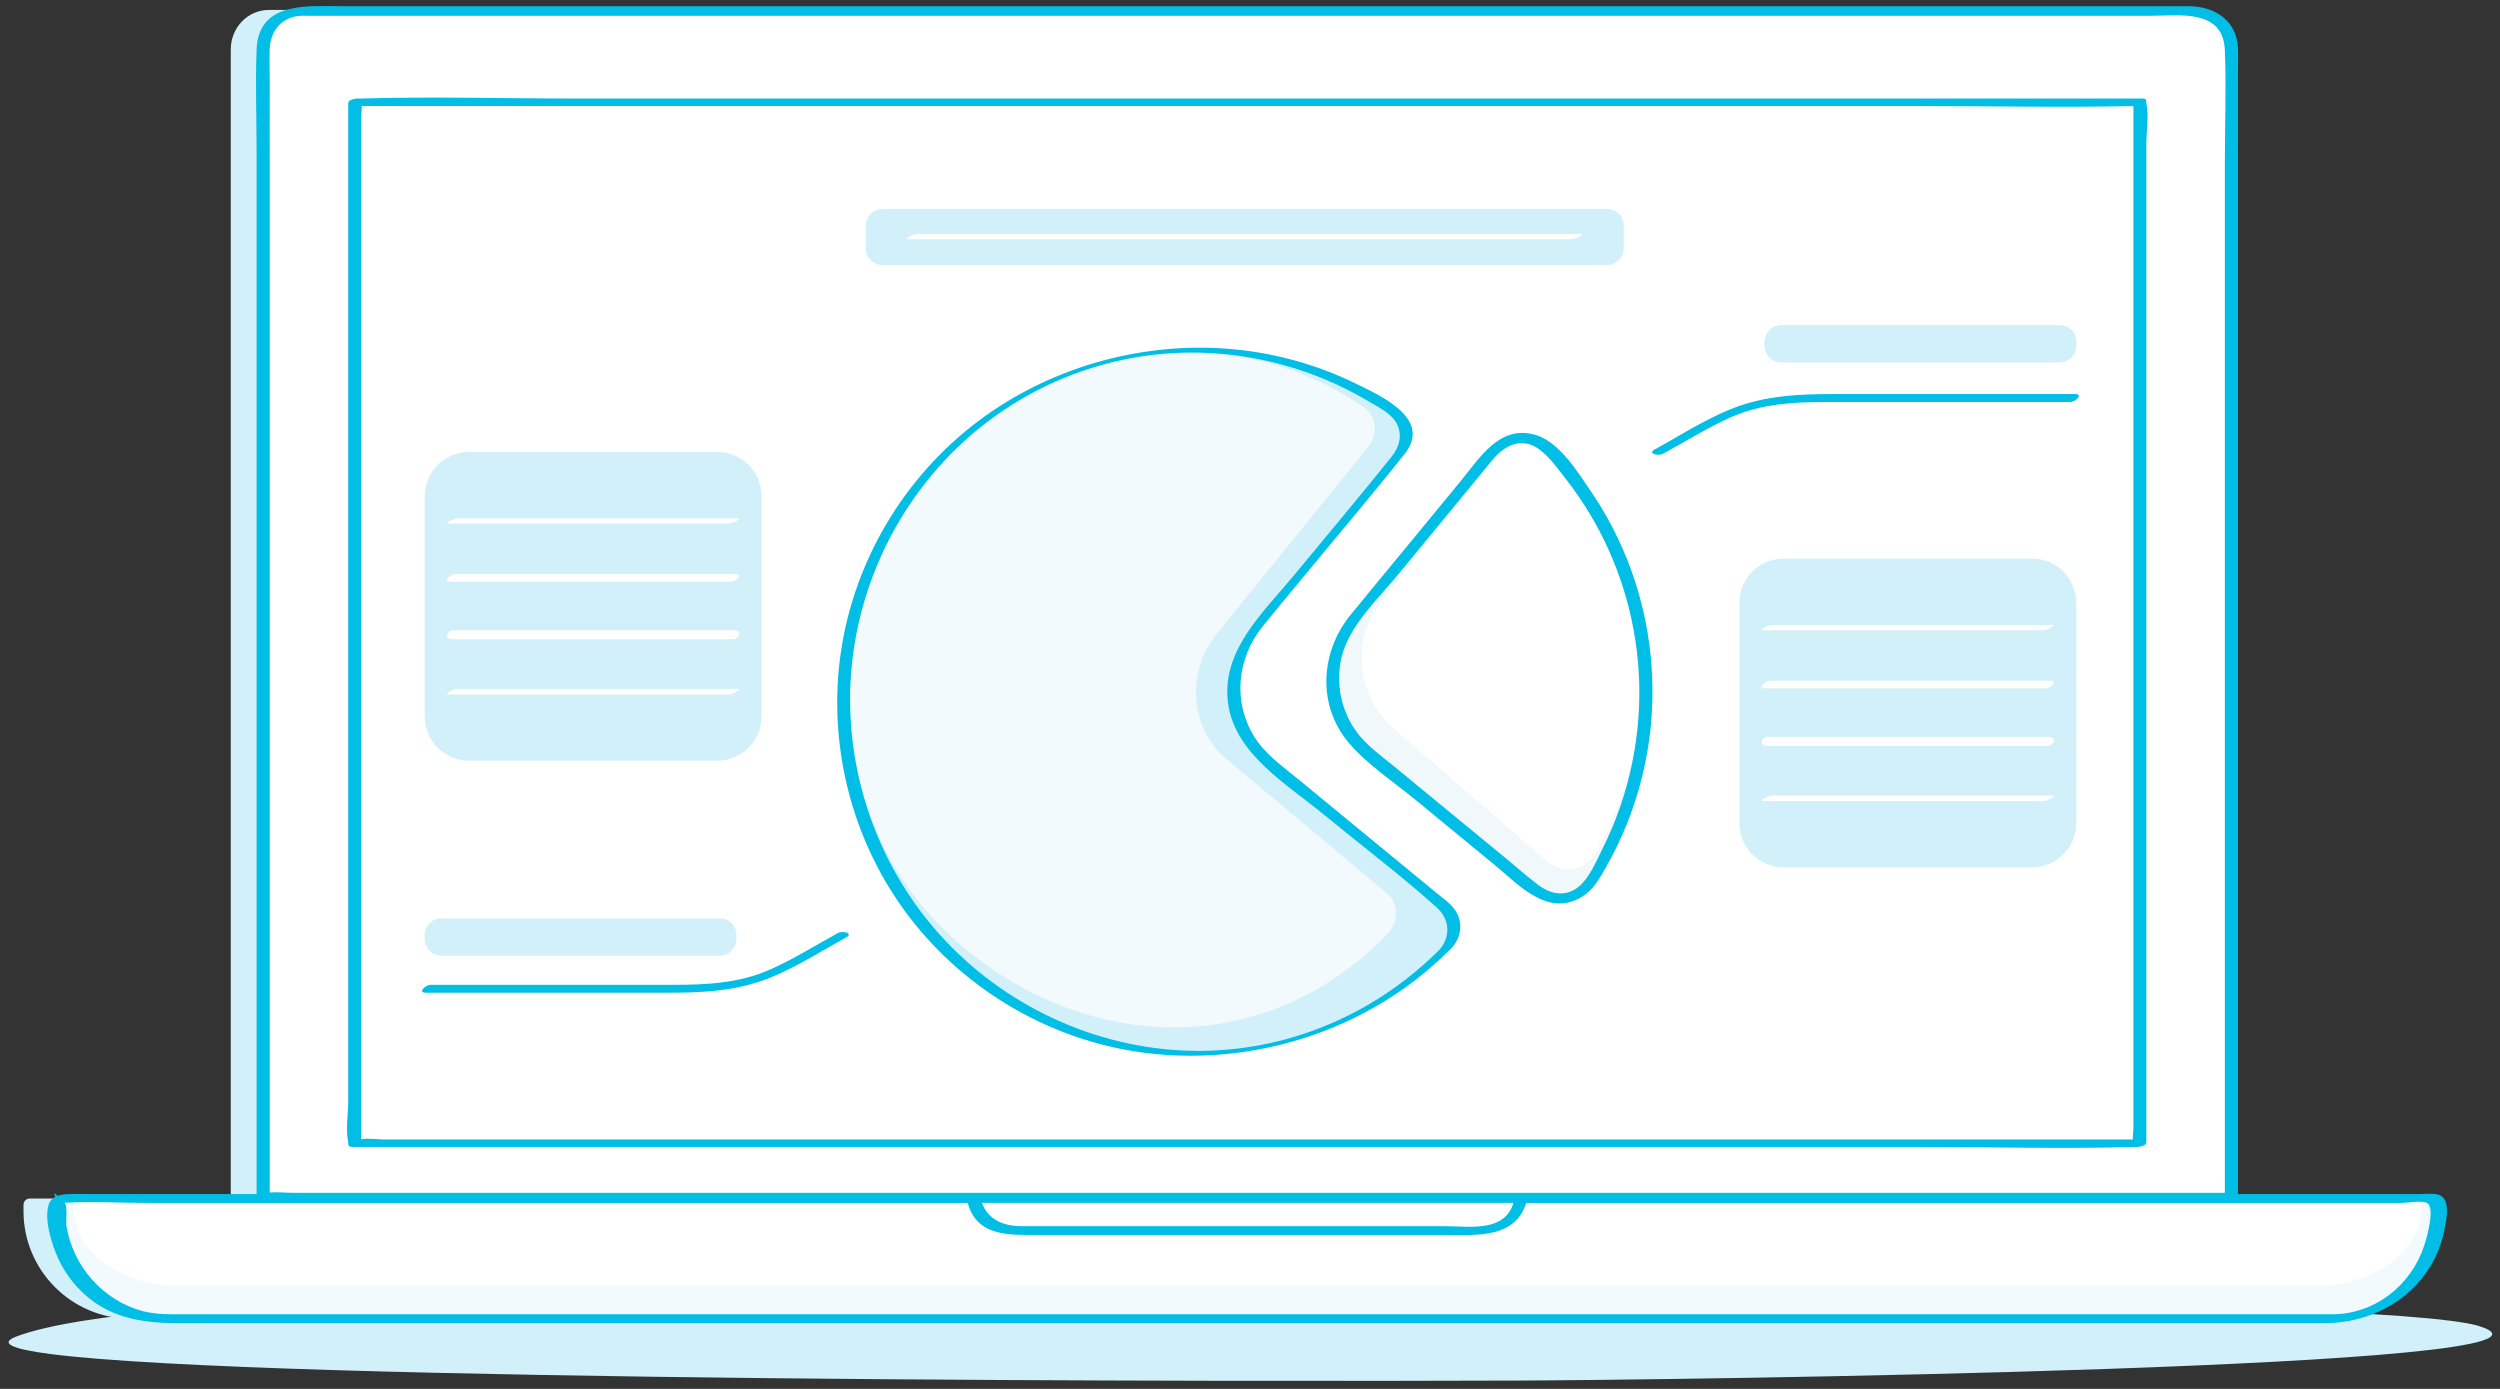 <?xml version="1.0" encoding="UTF-8"?>
<svg width="270px" height="150px" viewBox="0 0 270 150" version="1.1" xmlns="http://www.w3.org/2000/svg" xmlns:xlink="http://www.w3.org/1999/xlink">
    <rect x="0" y="0" width="270" height="150" fill="#333333" stroke="none"/>
    <!-- Generator: Sketch 51.2 (57519) - http://www.bohemiancoding.com/sketch -->
    <title>pic</title>
    <desc>Created with Sketch.</desc>
    <defs>
        <polygon id="path-1" points="0 260 289 260 289 0 0 0"></polygon>
    </defs>
    <g id="Page-1" stroke="none" stroke-width="1" fill="none" fill-rule="evenodd">
        <g id="Desktop" transform="translate(-1271, -1165)">
            <g id="the-octafx-demo" transform="translate(400, 863)">
                <g id="test" transform="translate(813, 236)">
                    <g id="pic" transform="translate(49, 0)">
                        <path d="M14.423,212.231 C10.335,211.699 8.828,211.073 10.785,210.336 C24.394,205.208 85.652,205.364 115.367,205.37 C152.743,205.377 191.632,205.242 225.296,206.49 C239.384,207.013 271.303,207.493 276.777,209.228 C291.135,213.786 189.298,215.04 172.816,215.102 C145.339,215.205 37.774,215.265 14.423,212.231" id="Fill-4" fill="#D2F0F9"></path>
                        <path d="M257.079,208.421 L23.15,208.421 C16.747,208.421 11.539,203.215 11.539,196.815 L11.539,196.118 C11.539,195.742 11.844,195.438 12.22,195.438 L268.025,195.438 C268.401,195.438 268.705,195.742 268.705,196.118 L268.705,196.799 C268.705,203.208 263.49,208.421 257.079,208.421" id="Fill-6" fill="#D2F0F9"></path>
                        <path d="M246.494,200.388 L246.494,71.324 C246.494,68.987 244.655,67.076 242.408,67.076 L38.01,67.076 C35.763,67.076 33.924,68.987 33.924,71.324 L33.924,200.388 L246.494,200.388 Z" id="Fill-8" fill="#D2F0F9"></path>
                        <path d="M249.99,195.344 L249.99,71.271 C249.99,69.025 248.152,67.187 245.905,67.187 L41.507,67.187 C39.26,67.187 37.421,69.025 37.421,71.271 L37.421,195.344 L249.99,195.344 Z" id="Fill-10" fill="#FFFFFF"></path>
                        <path d="M249.283,83.586 L249.283,110.478 L249.283,143.275 L249.283,173.631 L249.283,192.751 L249.283,194.825 L244.345,194.825 L228.914,194.825 L205.991,194.825 L178.153,194.825 L147.52,194.825 L116.739,194.825 L87.904,194.825 L63.645,194.825 L46.116,194.825 L40.668,194.825 C39.862,194.825 38.951,194.713 38.129,194.791 L38.129,184.697 L38.129,158.684 L38.129,126.058 L38.129,95.165 L38.129,74.852 C38.129,73.663 38.087,72.465 38.129,71.277 C38.198,69.301 39.474,67.8 41.501,67.706 C41.751,67.694 42.005,67.706 42.255,67.706 L53.259,67.706 L74.639,67.706 L103.056,67.706 L135.562,67.706 L168.842,67.706 L199.567,67.706 L224.809,67.706 L241.223,67.706 C244.284,67.706 249.098,66.897 249.283,71.402 C249.448,75.449 249.283,79.537 249.283,83.586 M250.698,71.222 C250.585,68.168 248.133,66.668 245.349,66.668 L234.723,66.668 L213.429,66.668 L184.757,66.668 L151.993,66.668 L118.429,66.668 L87.353,66.668 L62.053,66.668 L45.82,66.668 C42.211,66.668 36.916,66.132 36.714,71.33 C36.568,75.077 36.714,78.859 36.714,82.608 L36.714,109.4 L36.714,142.561 L36.714,173.292 L36.714,192.705 L36.714,195.395 C36.714,195.758 37.051,195.862 37.361,195.862 L43.066,195.862 L58.498,195.862 L81.421,195.862 L109.259,195.862 L139.892,195.862 L170.672,195.862 L199.508,195.862 L223.767,195.862 L241.296,195.862 C244.043,195.862 246.824,195.989 249.569,195.862 C249.646,195.859 249.723,195.86 249.801,195.861 C249.871,195.866 249.943,195.865 250.017,195.856 C250.096,195.848 250.168,195.831 250.235,195.805 C250.491,195.717 250.698,195.537 250.698,195.293 L250.698,184.526 L250.698,158.151 L250.698,125.054 L250.698,94.122 L250.698,74.241 C250.698,73.238 250.735,72.226 250.698,71.222" id="Fill-12" fill="#00BEE6"></path>
                        <path d="M260.663,208.421 L26.734,208.421 C20.331,208.421 15.123,203.215 15.123,196.815 L15.123,196.118 C15.123,195.742 15.427,195.438 15.803,195.438 L271.608,195.438 C271.984,195.438 272.289,195.742 272.289,196.118 L272.289,196.799 C272.289,203.208 267.074,208.421 260.663,208.421" id="Fill-14" fill="#F2FAFD"></path>
                        <path d="M259.044,204.863 L28.353,204.863 C22.039,204.863 16.903,201.083 16.903,196.437 L16.903,195.932 C16.903,195.659 17.203,195.438 17.574,195.438 L269.838,195.438 C270.209,195.438 270.509,195.659 270.509,195.932 L270.509,196.426 C270.509,201.078 265.366,204.863 259.044,204.863" id="Fill-16" fill="#FFFFFF"></path>
                        <path d="M270.802,200.557 C269.395,204.808 265.54,207.868 261.026,207.944 L253.729,207.944 L234.054,207.944 L205.196,207.944 L170.85,207.944 L133.82,207.944 L97.848,207.944 L66.114,207.944 L41.94,207.944 L28.645,207.944 C27.254,207.944 25.901,207.969 24.529,207.626 C20.183,206.538 16.86,202.772 16.171,198.373 C16.103,197.938 16.294,196.282 16.03,195.984 C16.004,195.955 15.981,195.929 15.956,195.902 C18.895,195.731 21.906,195.915 24.844,195.915 L45.05,195.915 L73.533,195.915 L107.513,195.915 L144.21,195.915 L180.841,195.915 L214.627,195.915 L242.881,195.915 L262.536,195.915 L268.406,195.915 C269.04,195.915 270.523,195.624 271.106,195.915 C272.056,196.388 271.068,199.752 270.802,200.557 M272.344,195.022 C271.7,194.841 270.903,194.96 270.246,194.96 L257.117,194.96 L233.508,194.96 L202.202,194.96 L166.502,194.96 L128.788,194.96 L92.399,194.96 L60.106,194.96 L34.742,194.96 L19.423,194.96 C18.416,194.96 17.401,194.923 16.394,194.96 C16.018,194.974 15.606,195.022 15.24,195.152 C14.769,194.715 14.805,194.946 14.972,195.267 C14.649,195.434 14.389,195.688 14.265,196.072 C13.776,197.588 14.469,199.901 15.02,201.304 C15.729,203.109 16.901,204.749 18.379,206.004 C22.232,209.277 26.855,208.899 31.494,208.899 L49.692,208.899 L77.751,208.899 L112.194,208.899 L149.542,208.899 L186.452,208.899 L219.154,208.899 L244.313,208.899 L258.478,208.899 L260.3,208.899 C264.193,208.833 267.967,207.216 270.47,204.186 C271.695,202.702 272.572,200.899 272.956,199.014 C273.175,197.943 273.782,195.424 272.344,195.022" id="Fill-18" fill="#00BEE6"></path>
                        <path d="M114.147,195.441 C114.473,197.402 116.182,198.901 118.234,198.901 L169.178,198.901 C171.23,198.901 172.939,197.402 173.264,195.441 L114.147,195.441 Z" id="Fill-20" fill="#FFFFFF"></path>
                        <path d="M165.105,198.431 L152.323,198.431 L123.51,198.431 L119.353,198.431 C117.421,198.431 115.731,197.76 115.041,195.912 L133.932,195.912 L165.696,195.912 L172.452,195.912 C171.469,199.105 167.79,198.431 165.105,198.431 M173.516,194.971 L153.48,194.971 L121.716,194.971 L114.515,194.971 C114.07,194.877 113.354,195.185 113.45,195.628 C114.318,199.652 118.104,199.372 121.264,199.372 L134.406,199.372 L164.936,199.372 C168.443,199.372 172.996,199.879 173.968,195.377 C174.021,195.134 173.716,194.971 173.516,194.971" id="Fill-22" fill="#00BEE6"></path>
                        <mask id="mask-2" fill="white">
                            <use xlink:href="#path-1"></use>
                        </mask>
                        <g id="Clip-25"></g>
                        <polygon id="Fill-24" fill="#FFFFFF" mask="url(#mask-2)" points="47.306 189.466 240.106 189.466 240.106 77.047 47.306 77.047"></polygon>
                        <path d="M239.407,88.311 L239.407,115.158 L239.407,147.637 L239.407,175.716 L239.407,184.97 L239.407,187.851 C239.407,188.173 239.324,188.671 239.353,189.062 L221.094,189.062 L175.106,189.062 L119.514,189.062 L71.223,189.062 L55.469,189.062 L50.502,189.062 C49.754,189.062 48.76,188.894 48.004,189.043 L48.004,178.202 L48.004,151.355 L48.004,118.875 L48.004,90.796 L48.004,81.543 L48.004,78.662 C48.004,78.34 48.088,77.842 48.059,77.451 L66.317,77.451 L112.305,77.451 L167.898,77.451 L216.189,77.451 C223.921,77.451 231.676,77.627 239.407,77.453 L239.407,88.311 Z M240.804,77.153 C240.791,77.095 240.804,77.022 240.804,76.962 C240.804,76.913 240.791,76.871 240.773,76.834 C240.779,76.741 240.7,76.671 240.498,76.65 C240.398,76.629 240.281,76.628 240.162,76.643 L221.094,76.643 L175.106,76.643 L119.514,76.643 L71.223,76.643 C63.461,76.643 55.661,76.414 47.902,76.643 C47.794,76.646 47.685,76.643 47.576,76.643 C47.351,76.643 46.607,76.775 46.607,77.132 L46.607,88.311 L46.607,115.158 L46.607,147.637 L46.607,175.716 L46.607,184.97 C46.607,186.311 46.312,188.041 46.607,189.36 C46.62,189.417 46.607,189.491 46.607,189.55 C46.607,189.786 46.822,189.869 47.037,189.869 L66.317,189.869 L112.305,189.869 L167.898,189.869 L216.189,189.869 C223.95,189.869 231.751,190.099 239.509,189.869 C239.618,189.866 239.727,189.869 239.836,189.869 C240.061,189.869 240.804,189.738 240.804,189.381 L240.804,178.202 L240.804,151.355 L240.804,118.875 L240.804,90.796 L240.804,81.543 C240.804,80.201 241.1,78.471 240.804,77.153 Z" id="Fill-26" fill="#00BEE6" mask="url(#mask-2)"></path>
                        <path d="M165.145,168.448 C151.498,182.315 129.269,183.704 113.955,171.109 C97.767,157.794 95.438,133.838 108.758,117.657 C121.377,102.327 143.502,99.424 159.571,110.461 C161.053,111.478 161.329,113.556 160.187,114.943 L144.551,133.938 C140.984,138.272 141.607,144.676 145.942,148.242 L164.914,163.846 C166.332,165.012 166.432,167.139 165.145,168.448" id="Fill-27" fill="#D2F0F9" mask="url(#mask-2)"></path>
                        <path d="M158.893,166.809 C146.019,180.197 126.984,179.963 113.021,168.288 C98.262,155.946 96.518,133.272 109.13,117.695 C121.078,102.939 141.614,99.799 156.301,109.983 C157.656,110.922 157.876,112.887 156.795,114.222 L140.42,134.447 C137.043,138.618 137.509,144.68 141.462,147.985 L158.759,162.449 C160.052,163.53 160.108,165.546 158.893,166.809" id="Fill-28" fill="#F2FAFD" mask="url(#mask-2)"></path>
                        <path d="M136.577,179.447 C126.308,178.915 116.508,174.019 109.846,166.2 C103.823,159.13 100.595,149.917 100.821,140.639 C101.06,130.832 105.202,121.344 112.23,114.494 C119.481,107.426 129.376,103.63 139.498,104.118 C144.421,104.355 149.292,105.591 153.741,107.708 C154.789,108.207 155.814,108.755 156.813,109.348 C157.847,109.962 159.26,110.637 159.843,111.739 C160.511,113.003 160.117,114.298 159.28,115.343 C155.847,119.625 152.3,123.822 148.812,128.059 C145.459,132.132 140.762,136.325 141.656,142.131 C142.482,147.493 148.047,150.745 151.917,153.929 C155.982,157.272 160.233,160.476 164.151,163.991 C165.556,165.251 165.721,167.105 164.479,168.553 C157.109,175.938 147.034,179.989 136.577,179.447 M165.543,163.591 C165.08,163.168 164.568,162.79 164.085,162.392 C161.715,160.443 159.345,158.494 156.976,156.545 L149.24,150.182 C147.524,148.771 145.605,147.435 144.428,145.514 C142.123,141.75 142.617,137.079 145.337,133.686 C146.706,131.979 148.119,130.306 149.51,128.617 C153.237,124.089 157.05,119.618 160.698,115.025 C163.697,111.247 158.212,108.789 155.427,107.427 C151.025,105.273 146.211,103.99 141.323,103.646 C131.905,102.984 122.288,105.766 114.723,111.424 C106.713,117.416 101.281,126.489 99.821,136.383 C98.386,146.112 100.829,156.239 106.596,164.214 C112.652,172.59 122.059,178.252 132.302,179.66 C141.847,180.972 151.841,178.664 159.839,173.294 C161.98,171.857 163.954,170.207 165.772,168.38 C165.783,168.37 165.787,168.361 165.792,168.352 C165.806,168.341 165.82,168.33 165.831,168.317 C167.114,166.844 166.98,164.905 165.543,163.591" id="Fill-29" fill="#00BEE6" mask="url(#mask-2)"></path>
                        <path d="M170.925,158.972 L174.736,162.107 C176.644,163.676 179.491,163.219 180.82,161.137 C190.186,146.466 188.315,127.184 176.306,114.585 C174.595,112.789 171.699,112.889 170.122,114.804 L161.348,125.464 L159.681,127.489 L155.228,132.898 C151.66,137.233 152.283,143.639 156.62,147.206 L159.328,149.434 L170.925,158.972 Z" id="Fill-30" fill="#F0F8FB" mask="url(#mask-2)"></path>
                        <path d="M172.549,155.971 L176.02,158.977 C177.757,160.482 180.233,160.045 181.364,158.108 C189.05,144.946 187.556,126.549 176.57,114.53 C175.004,112.817 172.411,112.856 171.033,114.618 L163.365,124.428 L161.908,126.292 L158.016,131.27 C154.897,135.26 155.571,141.267 159.521,144.687 L161.988,146.824 L172.549,155.971 Z" id="Fill-31" fill="#FFFFFF" mask="url(#mask-2)"></path>
                        <path d="M182.097,157.611 C181.399,159.006 180.621,160.944 179.333,161.891 C177.967,162.896 176.38,162.53 175.13,161.576 C173.874,160.616 172.68,159.561 171.459,158.556 C167.491,155.292 163.522,152.028 159.553,148.764 C158.137,147.599 156.562,146.497 155.478,145 C153.832,142.729 153.244,139.801 153.869,137.068 C154.662,133.601 157.762,130.76 159.957,128.094 C163.357,123.963 166.759,119.831 170.159,115.699 C171.441,114.143 173.281,113.126 175.195,114.497 C176.318,115.301 177.259,116.637 178.105,117.722 C179.037,118.914 179.895,120.162 180.677,121.458 C183.759,126.563 185.588,132.436 185.971,138.387 C186.397,145.002 185.063,151.682 182.097,157.611 M185.133,127.475 C184.041,124.493 182.581,121.638 180.788,119.018 C179.337,116.899 177.369,113.659 174.726,112.939 C170.921,111.902 168.8,115.471 166.757,117.953 C164.754,120.386 162.751,122.82 160.747,125.254 C158.785,127.637 156.811,130.011 154.861,132.404 C151.587,136.423 151.233,142.186 154.691,146.249 C156.676,148.581 159.532,150.457 161.901,152.405 C164.73,154.733 167.561,157.061 170.391,159.388 C173.08,161.601 176.224,165.171 179.969,162.777 C181.111,162.047 181.746,160.868 182.405,159.723 C183.271,158.216 184.034,156.649 184.684,155.036 C185.815,152.225 186.616,149.276 187.059,146.278 C187.987,139.982 187.321,133.451 185.133,127.475" id="Fill-32" fill="#00BEE6" mask="url(#mask-2)"></path>
                        <path d="M188.596,115.012 C191.035,113.68 193.442,112.16 195.987,111.039 C199.261,109.598 202.775,109.414 206.29,109.414 L226.286,109.414 L232.584,109.414 C233.15,109.414 234.05,108.559 233.109,108.559 L216.466,108.559 L206.893,108.559 C203.561,108.559 200.263,108.7 197.064,109.768 C193.779,110.865 190.739,112.882 187.714,114.535 C186.89,114.984 188.103,115.281 188.596,115.012" id="Fill-33" fill="#00BEE6" mask="url(#mask-2)"></path>
                        <path d="M231.435,105.143 L201.377,105.143 C200.38,105.143 199.571,104.335 199.571,103.338 L199.571,102.909 C199.571,101.912 200.38,101.104 201.377,101.104 L231.435,101.104 C232.432,101.104 233.241,101.912 233.241,102.909 L233.241,103.338 C233.241,104.335 232.432,105.143 231.435,105.143" id="Fill-34" fill="#D2F0F9" mask="url(#mask-2)"></path>
                        <path d="M99.509,166.761 C97.071,168.092 94.664,169.612 92.119,170.733 C88.844,172.175 85.33,172.359 81.816,172.359 L61.82,172.359 L55.522,172.359 C54.956,172.359 54.056,173.213 54.996,173.213 L71.64,173.213 L81.212,173.213 C84.545,173.213 87.843,173.072 91.042,172.004 C94.326,170.907 97.366,168.89 100.392,167.237 C101.215,166.788 100.003,166.491 99.509,166.761" id="Fill-35" fill="#00BEE6" mask="url(#mask-2)"></path>
                        <path d="M56.671,169.217 L86.729,169.217 C87.726,169.217 88.535,168.409 88.535,167.412 L88.535,166.983 C88.535,165.986 87.726,165.178 86.729,165.178 L56.671,165.178 C55.673,165.178 54.865,165.986 54.865,166.983 L54.865,167.412 C54.865,168.409 55.673,169.217 56.671,169.217" id="Fill-36" fill="#D2F0F9" mask="url(#mask-2)"></path>
                        <path d="M228.458,159.671 L201.639,159.671 C198.998,159.671 196.857,157.531 196.857,154.89 L196.857,131.113 C196.857,128.472 198.998,126.332 201.639,126.332 L228.458,126.332 C231.1,126.332 233.241,128.472 233.241,131.113 L233.241,154.89 C233.241,157.531 231.1,159.671 228.458,159.671" id="Fill-37" fill="#D2F0F9" mask="url(#mask-2)"></path>
                        <path d="M199.482,152.517 L225.882,152.517 L229.72,152.517 C230.039,152.517 231.307,151.913 230.616,151.913 L204.216,151.913 L200.378,151.913 C200.059,151.913 198.791,152.517 199.482,152.517" id="Fill-38" fill="#FFFFFF" mask="url(#mask-2)"></path>
                        <path d="M199.862,146.56 L226.262,146.56 L230.1,146.56 C230.88,146.56 231.186,145.585 230.236,145.585 L203.836,145.585 L199.998,145.585 C199.218,145.585 198.912,146.56 199.862,146.56" id="Fill-39" fill="#FFFFFF" mask="url(#mask-2)"></path>
                        <path d="M199.664,140.346 L226.064,140.346 L229.902,140.346 C230.453,140.346 231.374,139.514 230.434,139.514 L204.034,139.514 L200.196,139.514 C199.645,139.514 198.724,140.346 199.664,140.346" id="Fill-40" fill="#FFFFFF" mask="url(#mask-2)"></path>
                        <path d="M199.477,134.072 L225.877,134.072 L229.715,134.072 C230.013,134.072 231.295,133.503 230.621,133.503 L204.221,133.503 L200.383,133.503 C200.085,133.503 198.804,134.072 199.477,134.072" id="Fill-41" fill="#FFFFFF" mask="url(#mask-2)"></path>
                        <path d="M86.466,148.154 L59.647,148.154 C57.006,148.154 54.865,146.013 54.865,143.373 L54.865,119.595 C54.865,116.955 57.006,114.815 59.647,114.815 L86.466,114.815 C89.108,114.815 91.249,116.955 91.249,119.595 L91.249,143.373 C91.249,146.013 89.108,148.154 86.466,148.154" id="Fill-42" fill="#D2F0F9" mask="url(#mask-2)"></path>
                        <path d="M57.49,141 L83.89,141 L87.728,141 C88.047,141 89.315,140.395 88.623,140.395 L62.224,140.395 L58.386,140.395 C58.067,140.395 56.799,141 57.49,141" id="Fill-43" fill="#FFFFFF" mask="url(#mask-2)"></path>
                        <path d="M57.87,135.043 L84.27,135.043 L88.108,135.043 C88.887,135.043 89.194,134.068 88.244,134.068 L61.844,134.068 L58.006,134.068 C57.226,134.068 56.92,135.043 57.87,135.043" id="Fill-44" fill="#FFFFFF" mask="url(#mask-2)"></path>
                        <path d="M57.672,128.829 L84.072,128.829 L87.91,128.829 C88.461,128.829 89.382,127.997 88.442,127.997 L62.042,127.997 L58.204,127.997 C57.652,127.997 56.732,128.829 57.672,128.829" id="Fill-45" fill="#FFFFFF" mask="url(#mask-2)"></path>
                        <path d="M57.485,122.555 L83.885,122.555 L87.723,122.555 C88.021,122.555 89.302,121.986 88.628,121.986 L62.229,121.986 L58.39,121.986 C58.092,121.986 56.811,122.555 57.485,122.555" id="Fill-46" fill="#FFFFFF" mask="url(#mask-2)"></path>
                        <path d="M182.556,94.625 L104.312,94.625 C103.315,94.625 102.507,93.817 102.507,92.82 L102.507,90.369 C102.507,89.372 103.315,88.564 104.312,88.564 L182.556,88.564 C183.553,88.564 184.362,89.372 184.362,90.369 L184.362,92.82 C184.362,93.817 183.553,94.625 182.556,94.625" id="Fill-47" fill="#D2F0F9" mask="url(#mask-2)"></path>
                        <path d="M107.109,91.843 L131.272,91.843 L169.829,91.843 L178.735,91.843 C179.033,91.843 180.314,91.274 179.641,91.274 L155.477,91.274 L116.92,91.274 L108.014,91.274 C107.716,91.274 106.435,91.843 107.109,91.843" id="Fill-48" fill="#FFFFFF" mask="url(#mask-2)"></path>
                    </g>
                </g>
            </g>
        </g>
    </g>
</svg>